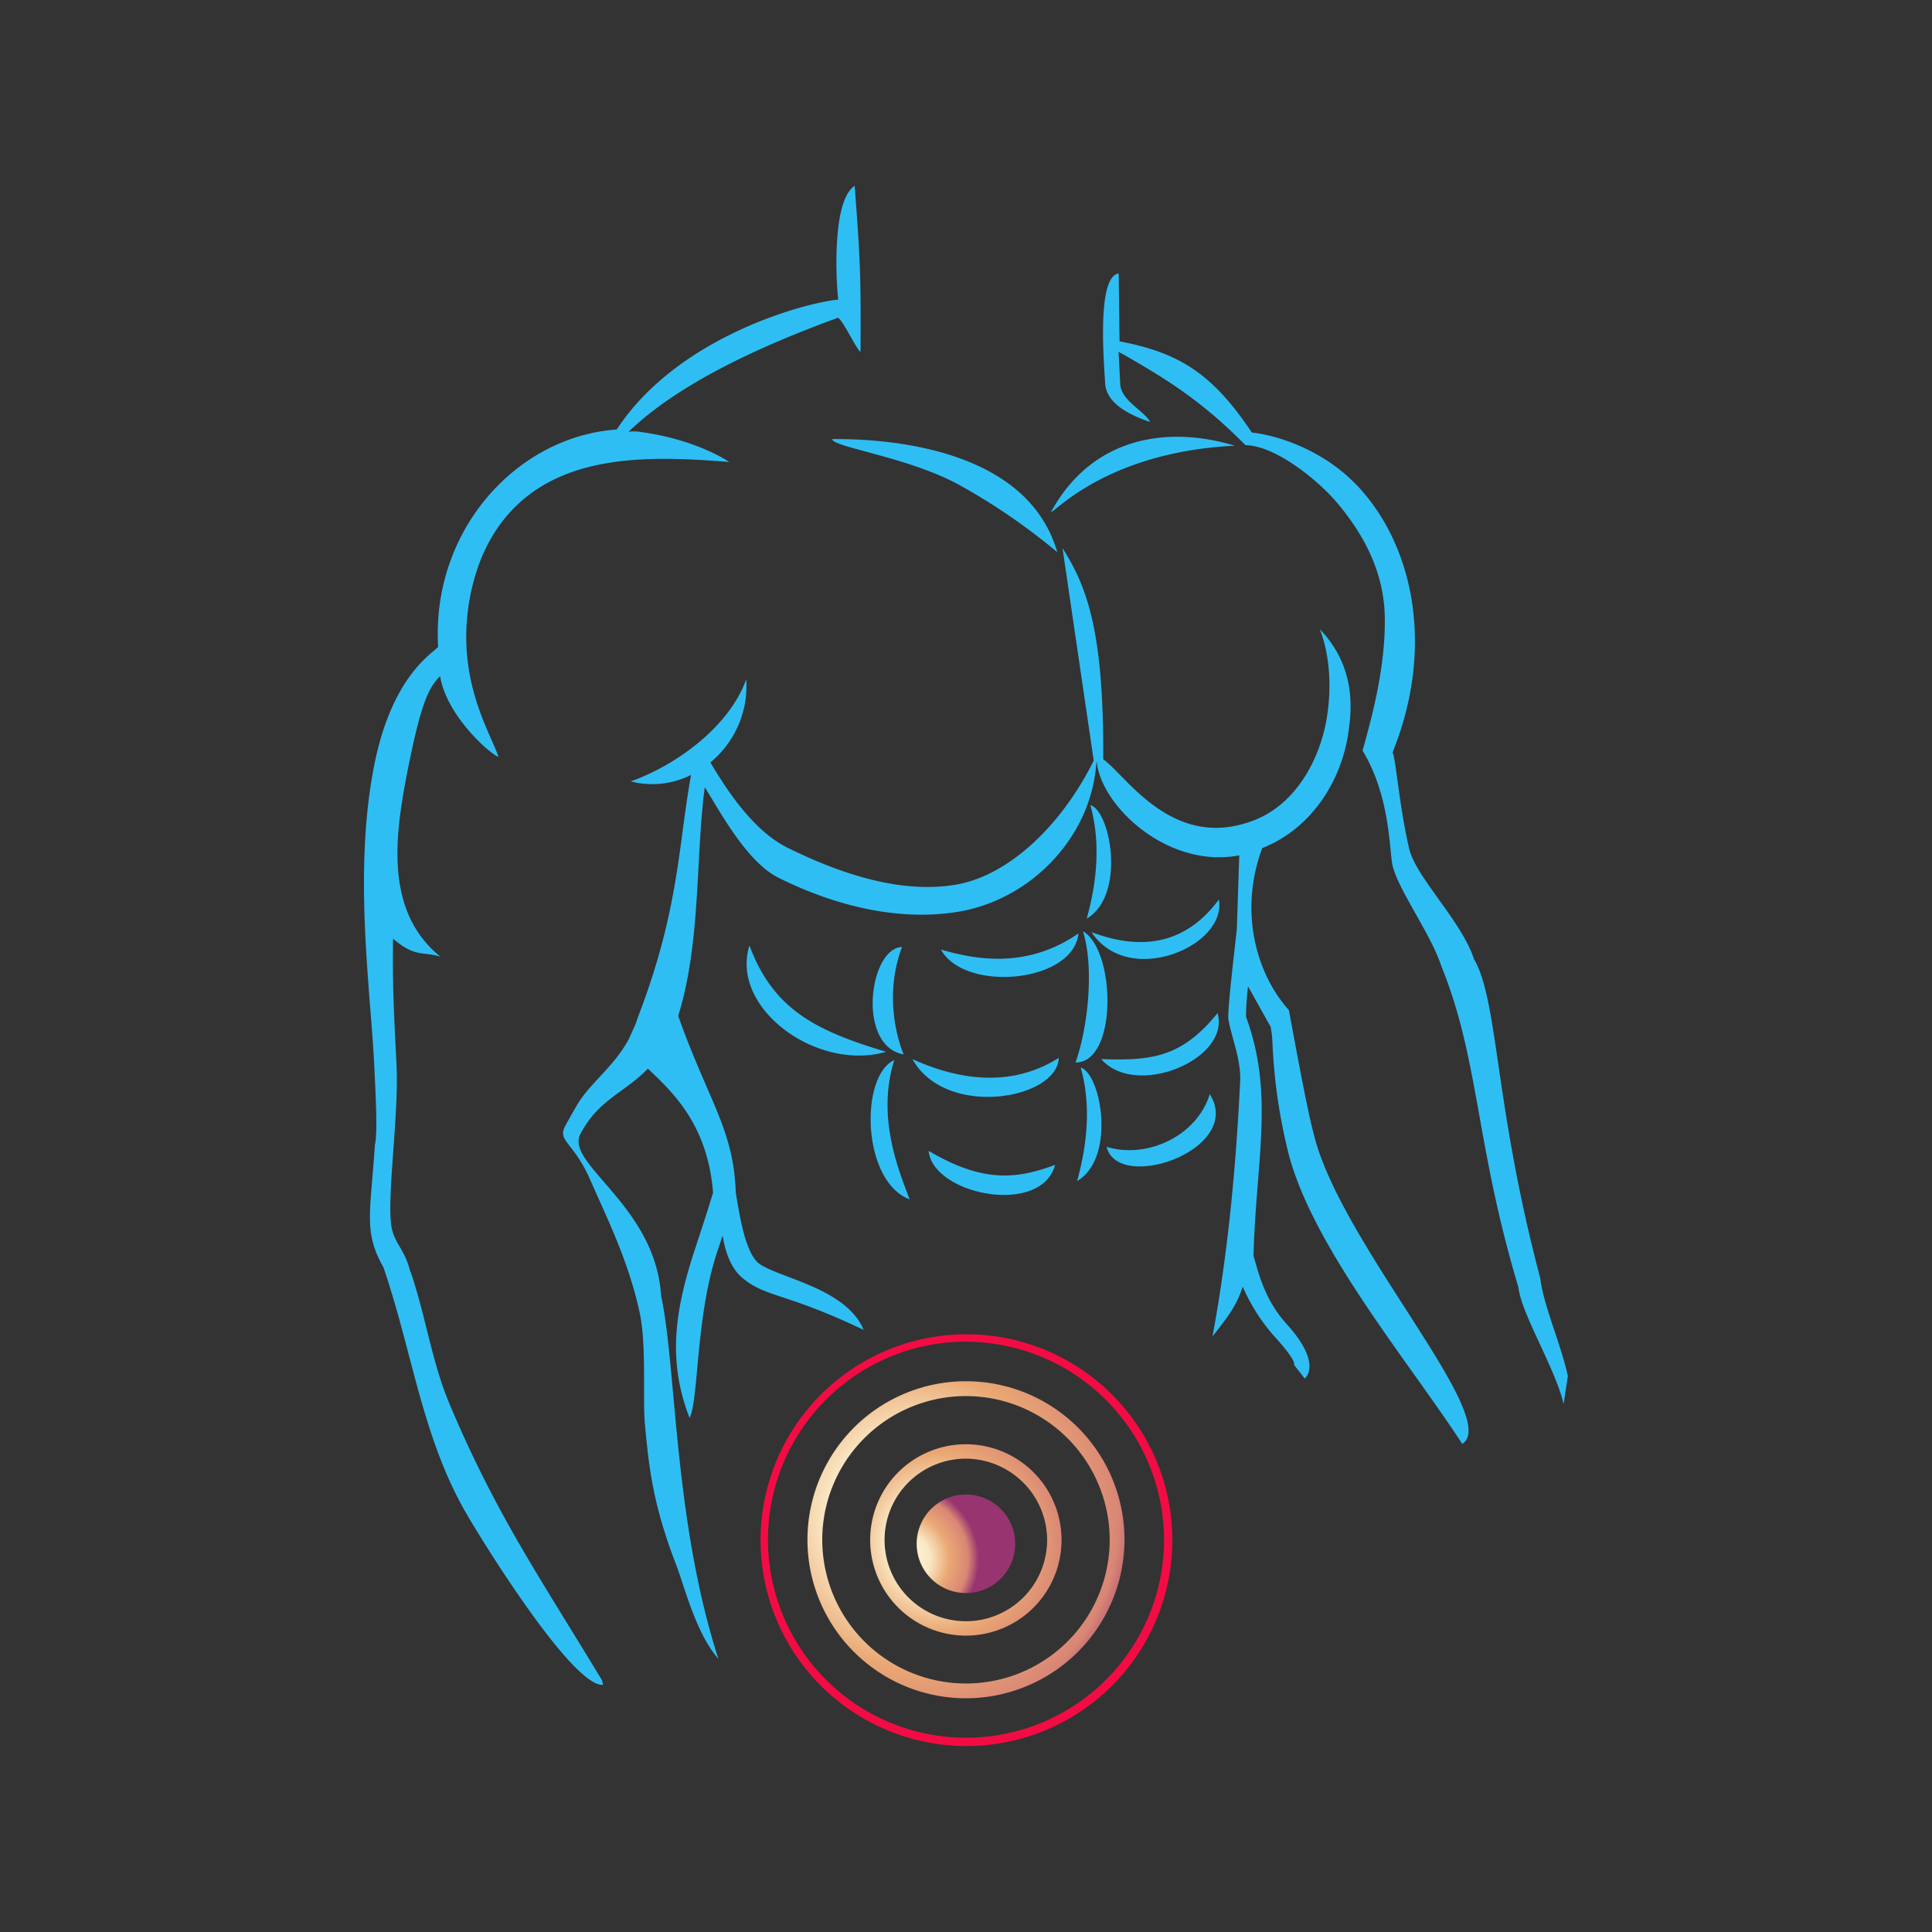 <svg xmlns="http://www.w3.org/2000/svg" xmlns:xlink="http://www.w3.org/1999/xlink" viewBox="0 0 800 800"><rect x="0" y="0" width="800" height="800" fill="#333333" stroke="none"/><defs><style>.a{fill:#2fbef4;fill-rule:evenodd;}.b{fill:#f30c43;}.c{fill:url(#a);}.d{fill:url(#b);}.e{fill:url(#c);}</style><radialGradient id="a" cx="5639.4" cy="2140.55" r="2.65" gradientTransform="matrix(7.14, -37.12, 37.12, 7.14, -119344.82, 194678.88)" gradientUnits="userSpaceOnUse"><stop offset="0" stop-color="#fffadc"/><stop offset="0.35" stop-color="#fae8c5"/><stop offset="0.61" stop-color="#eaa874"/><stop offset="0.86" stop-color="#d98675"/><stop offset="1" stop-color="#983570"/></radialGradient><radialGradient id="b" cx="5624.45" cy="2154.67" r="2.65" gradientTransform="translate(-72176.3 117438.26) rotate(-79.11) scale(22.83)" xlink:href="#a"/><radialGradient id="c" cx="5601.09" cy="2176.45" r="2.65" gradientTransform="matrix(2.22, -11.55, 11.55, 2.22, -37198.4, 60506.1)" xlink:href="#a"/></defs><path class="a" d="M463.23,113.23l.34,28.12c24.76,4.7,38.44,13.34,54.81,37.77,5.79.5,29.54,5,46.49,25.18,21.41,25.34,28.46,66.05,11.75,107.26,1.43,2.77,2.69,21.91,6.89,39.87,2.77,11.83,21.82,30.13,26.85,45.74,10.16,17.54,8.31,59.92,27.45,132.19,1.26,11,8.22,26.27,11.41,40.37l-1.76,11.67c-3.27-14.52-17.46-37.19-18.71-48.35-17.8-59.25-16.2-94.34-31.9-132.94-4.28-13.18-17.54-31.14-20.14-41.38-1.51-5.88-.76-28.62-12.51-47.93,5-17.54,9.24-35.58,9.24-53.88,0-18.13-7.31-33.91-19.73-48.68-7.64-9.06-25.26-23.67-38-23.92l-1-1c-17.37-17.37-31.39-26.27-51.53-37.68l.67,13.34c.34,7,10.07,11.17,12.42,15.78-11.58-3.94-18.21-9.06-18.63-15.94-.92-13.43-3-44.49,5.62-45.58Zm-106.84,32.4c-1.26.25-8.39-15.44-9.74-13.93-36.34,13.26-67.31,28.7-86.36,47.08a18.21,18.21,0,0,1,3.69-.08c19,2.35,32.4,8.89,37.94,12.59-32-2.52-69.5-4-91.9,22.15-7.73,9-13,20.57-15.53,34.5-6.05,33.4,8.81,55.73,11.92,65.47-3.36-1.1-21.49-16.87-24.18-33.49-4.36,4.7-7.63,9.4-13.59,39.86-5,25.85-9.65,57.5,13.76,76.38-7.47-2.35-10.32.5-19.64-7.47-.33,21.91.67,36.18,1.43,52.37,1,19.9-3.78,52.46-2.27,65.64.93,8,5.37,9.82,7.89,19.55l.25.51c6.22,18.13,8.65,36.84,16,54.38,19.22,45.75,37.43,71.93,63.19,114.57l.51,1.93c-12.26,1.34-49.44-58.33-57-71.51-18.05-31.56-22.07-66.56-34-101.39-8.4-14.77-5.29-22.83-3.53-50.61,1.09-4.7.51-16.7-.25-32.9-1.59-31.81-8.64-79.82-.17-123.63,7-35.92,22.41-45.82,26.61-49.68-2.85-48.43,32.65-87.21,73.94-90.06,25.85-39.37,80.07-52.88,91.82-53.8-.25,1.34-4-40.2,6.72-47.09,2.35,30.89,2.6,37.86,2.43,68.66ZM450,380.38c16.29-9.65,9.91-44.48,1.51-47,3.95,14.27,3.19,30.05-1.51,47ZM519.05,520c1-39.53,8.73-66.81-3.11-99a118,118,0,0,1,.84-12.58l9.49,17c0,1.77.42,1,.67,7.3a228,228,0,0,0,6.29,43.65c9.49,39.11,49.94,87.2,72.27,121.53C622,587.19,554.8,514.59,544,469.6c-3.1-11.16-10.23-51.36-10.32-51.36-13.93-15.53-20.56-41.55-11-67.07,19.8-7.8,32.31-26.85,35.5-46.83,1.51-9.65,3.69-27.78-11.67-43.81,4,10.24,5,23.5,2.94,36.43-2.77,17.29-12.67,35.83-30,42.63-33.83,13.26-53.21-18.63-62.62-25.18.26-52.54-6.54-71.17-16.87-87.45l12.93,88c-14.35,28.7-36.51,47.92-57.16,51.37-21.57,3.61-45.66-3.45-69.58-15.28-13.34-6.63-23.75-21.49-32-35.33A41,41,0,0,0,309,281.26c-6.88,19.47-28.87,35.59-47.84,42.3a35.69,35.69,0,0,0,25-2.68c-5.29,28.78-4.87,55.89-22.07,100.46-.26.76-.51,1.59-.76,2.35l-2.85,6.38c-6.3,11.83-16.2,18.3-21.66,27.7-1.93,3.35-3.52,6.12-4.78,8.47-3.36,6.38,3.44,6.47,10.41,22.41,6.54,15,15.77,33.32,20.39,54.73,2.94,13.42,1.26,36.09,2.18,46.07,1.6,17,3,32.74,13,58.59,3.28,8.47,8.14,28.37,17.46,38.86-18.55-57.24-17.37-121.2-23.75-150.41-2.27-37.26-39.87-54.55-33.41-66.89,7.47-14.35,18.22-17,27.95-27.11,10.75,10.16,24.76,23.5,27,51.37-2.86,9.4-5.21,16.36-7.14,22.32-8.39,25.18-12.08,46.58-2.6,70.92,3.78-6.88,2.52-42,11.42-68.65.75-2.27,1.51-4.53,2.26-6.8l.09.34c1.09,7,3.77,13.59,8.05,17.12,10,8.31,17.13,5.79,50.28,21.57-7.64-18.3-38.27-21.91-44.32-28.37-4.44-4.79-6.71-16.28-8.64-28.54-.59-17.2-5.2-27.95-12.09-43.81-3.44-8-7.47-17.21-11.75-29.29,9.49-30.55,7.14-65.8,11-94.67,6,9.4,17.2,30.88,30.63,37.51,25.18,12.51,51.2,17.88,74.45,14,30-5,55.14-31,57.07-61.86h.17c2.18,18.72,29.8,44.15,59,38.53l-1,30.46c-.76,7.3-3.78,32.06-3.53,37.1,1.18,7.72,5.54,17.21,4.87,26.77-1.76,35.17-5,70.25-11.42,104.92,5-6.63,9.66-11.67,12.51-20.65a78.6,78.6,0,0,0,12.59,20c10.24,11.16,8.64,12.33,8.64,12.33l4.45,5.71s7.81-5.87-7.8-22.91c-9-10.07-11.5-21.49-13.43-27.95Zm-83.85-308c1.26.59,22.83-24.84,76.13-27.44-26.86-8.14-58.67-4.45-76.13,27.44Zm-90.64-30.21c.08,3.36,31.64,7.47,52.62,19a256.42,256.42,0,0,1,40.62,27.86c-11.66-40.54-63.7-47.08-93.24-46.83Zm32.06,314.82c-3.28-9.31-14.19-33-6.3-57.66-14.35,6.46-13.51,50.19,6.3,57.66Zm-2.44-60c0-.08-9.48-21.06-.67-44.48-13.59.42-18.88,41,.67,44.48ZM446,489.07c16.28-9.65,9.9-44.48,1.51-47,4,14.27,3.19,30.05-1.51,47Zm-.67-49.1c17.54,0,16.7-46.41,3.1-54.38,5,16.19,1.6,41.54-3.1,54.38Zm-135-48.43c-8.14,25.77,27.78,52.29,56.57,44-28.87-8.72-46.58-17.29-56.57-44Zm79.32,1.68c13.26,3.78,35,8.48,56.9-6.71-2,20.48-47.08,24.59-56.9,6.71Zm-11.84,45.33c19.14,8.72,41,11.91,60.6-.51-.5,17.12-46.75,25.35-60.6.51Zm6.72,38c22.32,13.17,36.17,11.83,52.37,5.79-5.71,21.4-50.61,12.42-52.37-5.79Zm73.69-1.68c4.78,19.3,57.07,1.09,42.72-21.82-5.37,17.54-26.27,26.94-42.72,21.82ZM456,438.55c14.26,16.45,53.63.08,48.17-19.06-14.77,18.3-27.28,19.81-48.17,19.06ZM452,386c15.27,23.16,56.15,5.79,52.71-13.52C492.86,388.52,475.91,395,452,386Z"/><path class="b" d="M400,723a85.25,85.25,0,1,1,60.43-24.93A85.4,85.4,0,0,1,400,723Zm0-167.45a82,82,0,1,0,82,82h0A82.19,82.19,0,0,0,400,555.58Z"/><path class="c" d="M400,703.22a65.64,65.64,0,1,1,65.63-65.64h0A65.73,65.73,0,0,1,400,703.22Zm0-125.14a59.51,59.51,0,1,0,59.5,59.5h0A59.62,59.62,0,0,0,400,578.08Z"/><path class="d" d="M399.94,677.27a39.62,39.62,0,1,1,39.62-39.62A39.58,39.58,0,0,1,399.94,677.27Zm0-73.27a33.66,33.66,0,1,0,33.66,33.65h0A33.81,33.81,0,0,0,399.94,604Z"/><path class="e" d="M420.37,639.24A20.4,20.4,0,1,1,400,618.85,20.42,20.42,0,0,1,420.37,639.24Z"/></svg>